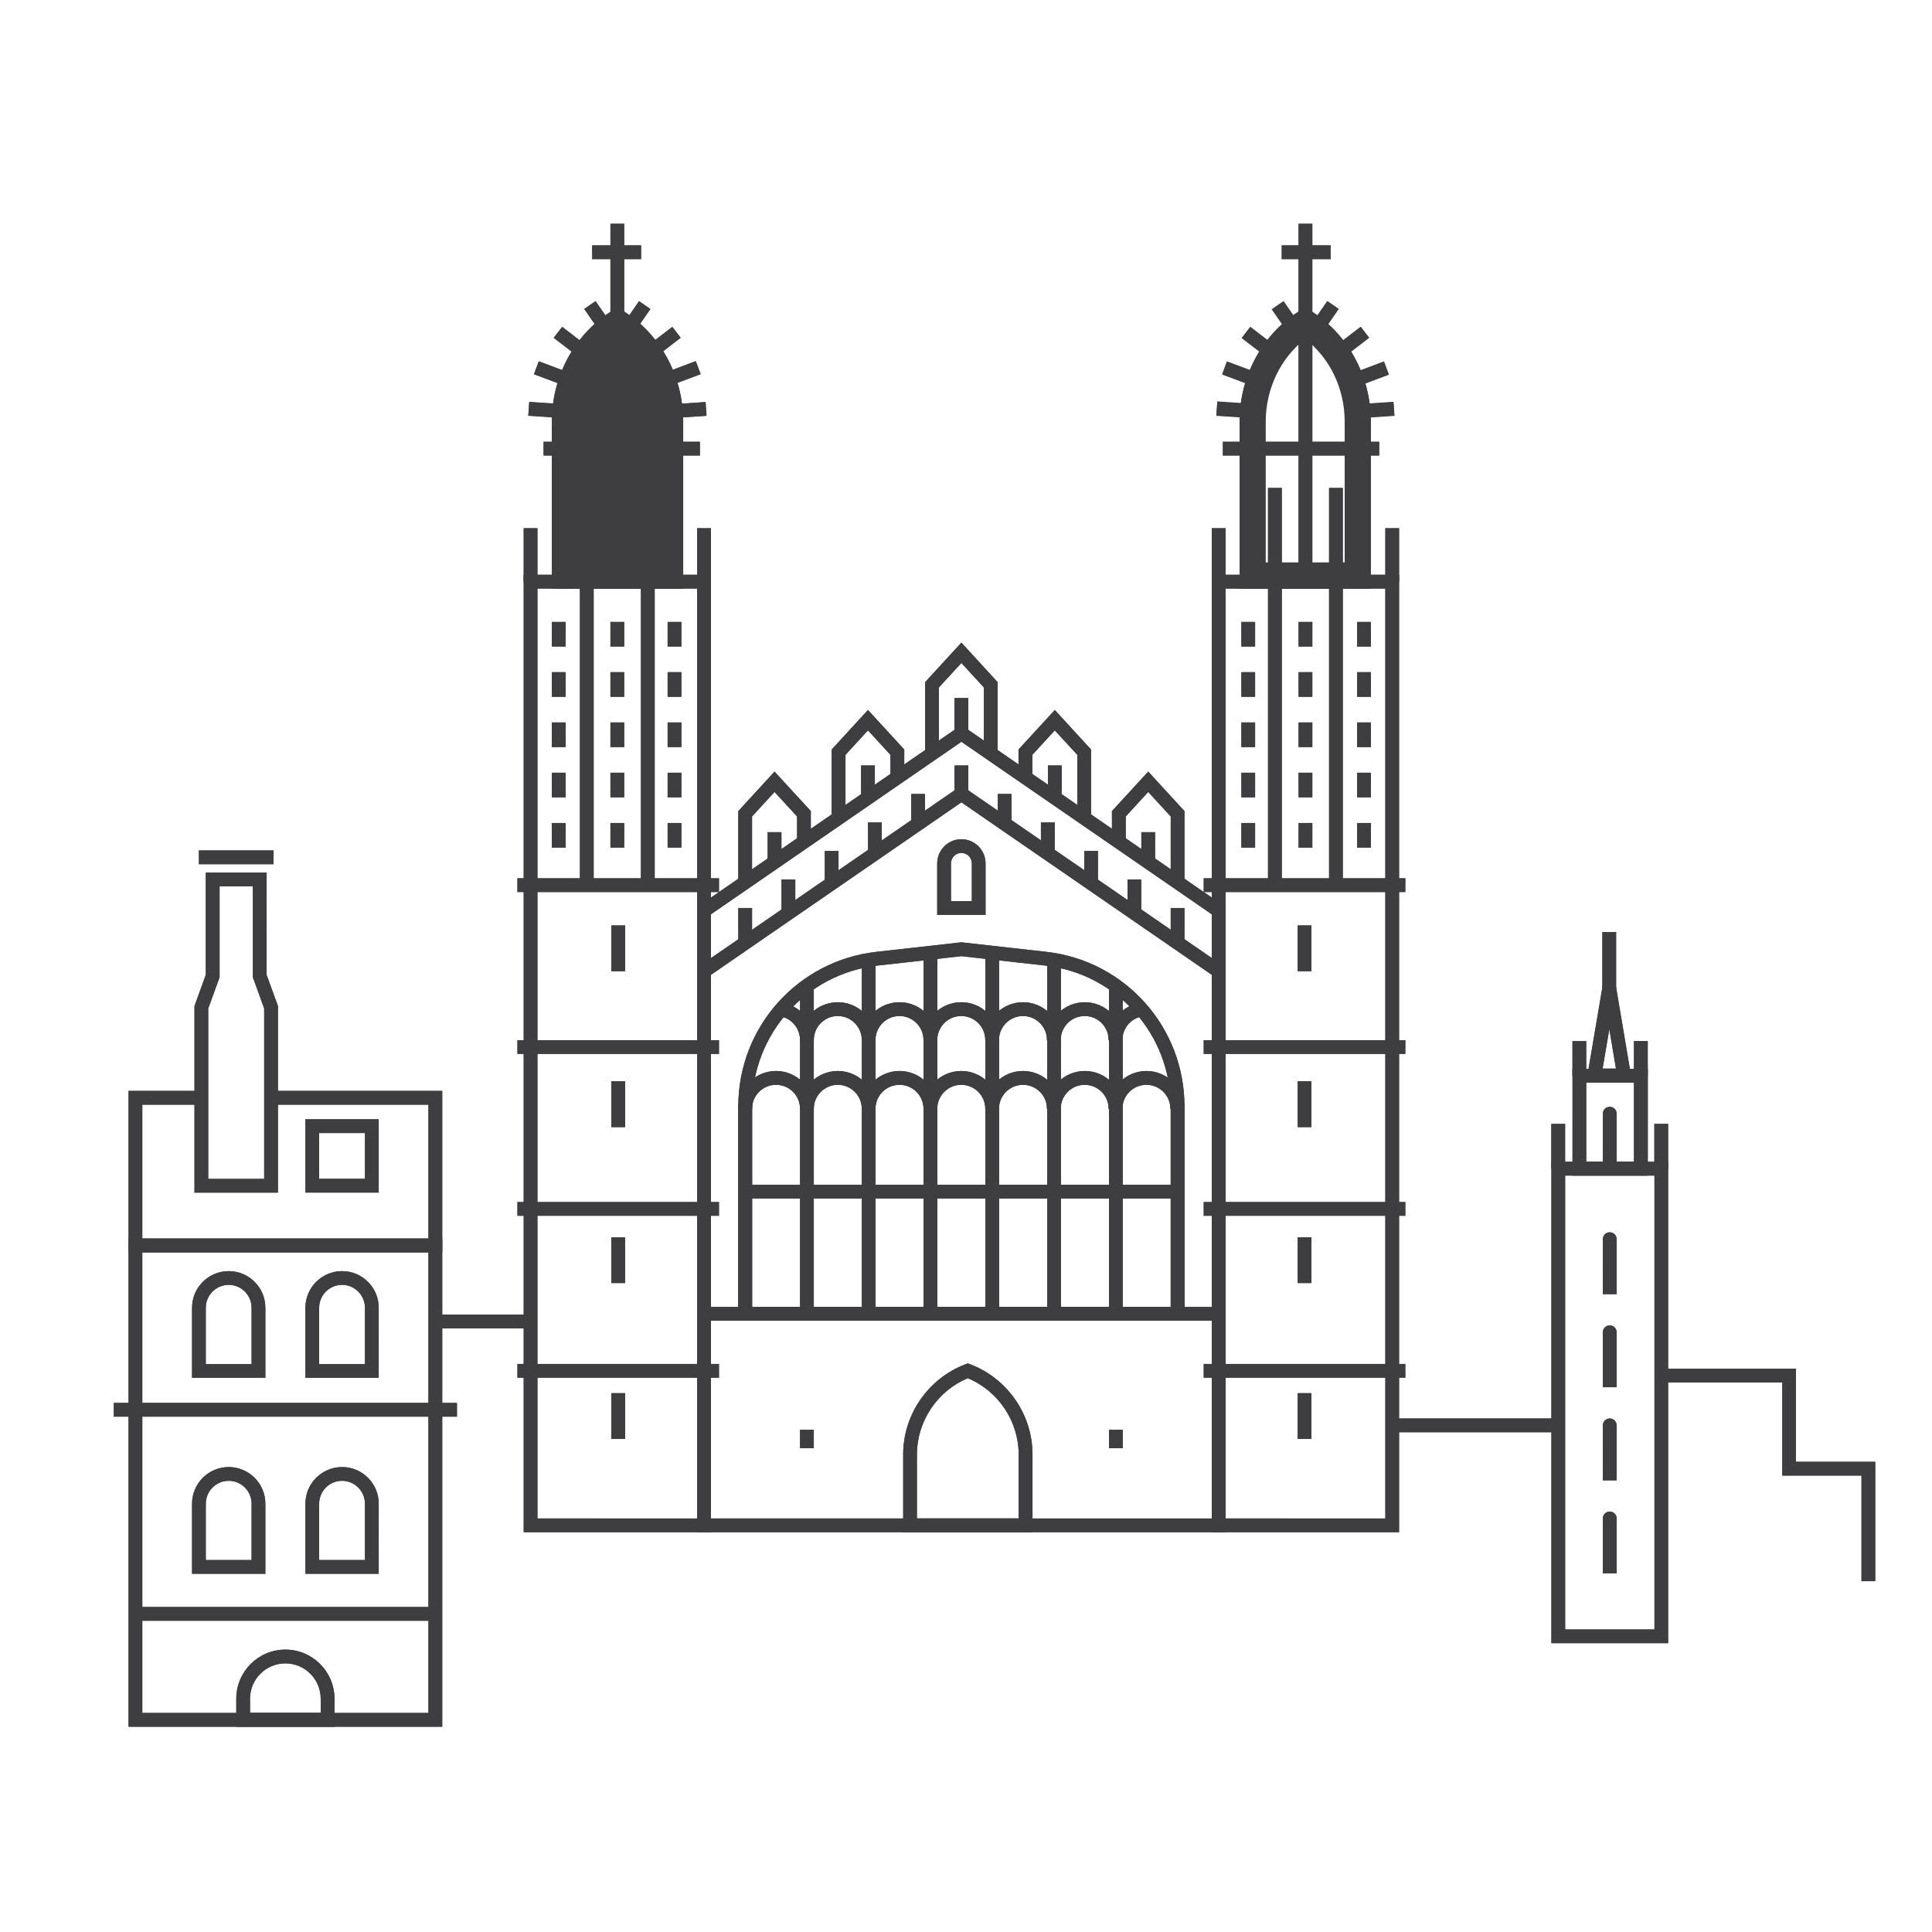 <?xml version="1.0" encoding="utf-8"?>
<!-- Generator: Adobe Illustrator 15.0.0, SVG Export Plug-In . SVG Version: 6.00 Build 0)  -->
<!DOCTYPE svg PUBLIC "-//W3C//DTD SVG 1.1//EN" "http://www.w3.org/Graphics/SVG/1.1/DTD/svg11.dtd">
<svg version="1.1" id="Layer_1" xmlns="http://www.w3.org/2000/svg" xmlns:xlink="http://www.w3.org/1999/xlink" x="0px" y="0px"
	 width="50px" height="50px" viewBox="0 0 50 50" enable-background="new 0 0 50 50" xml:space="preserve">
<g id="Layer_1_1_">
	<g>
		<g>
			<g>
				<g>
					<path fill="#3E3E41" d="M11.445,44.688H3.327V32.055h8.118V44.688z M3.683,44.331h7.405V32.409H3.683V44.331z"/>
					<path fill="#3E3E41" d="M11.445,32.055H3.327v12.633h8.118V32.055L11.445,32.055z M3.683,44.331V32.409h7.405v11.922H3.683
						L3.683,44.331z"/>
				</g>
				<g>
					<polygon fill="#3E3E41" points="11.445,32.409 3.327,32.409 3.327,28.232 5.211,28.232 5.211,28.589 3.683,28.589 
						3.683,32.055 11.088,32.055 11.088,28.589 7.015,28.589 7.015,28.232 11.445,28.232 					"/>
					<polygon fill="#3E3E41" points="11.445,28.232 7.015,28.232 7.015,28.589 11.088,28.589 11.088,32.055 3.683,32.055 
						3.683,28.589 5.211,28.589 5.211,28.232 3.327,28.232 3.327,32.409 11.445,32.409 					"/>
				</g>
				<g>
					<rect x="2.946" y="36.307" fill="#3E3E41" width="8.88" height="0.356"/>
					<polygon fill="#3E3E41" points="11.826,36.307 2.946,36.307 2.946,36.663 11.826,36.663 					"/>
				</g>
				<g>
					<g>
						<path fill="#3E3E41" d="M6.868,35.658H4.97v-1.813c0-0.522,0.425-0.948,0.949-0.948c0.523,0,0.949,0.426,0.949,0.948V35.658z
							 M5.326,35.302h1.185v-1.457c0-0.327-0.266-0.593-0.592-0.593s-0.593,0.266-0.593,0.593V35.302z"/>
						<path fill="#3E3E41" d="M5.919,32.896c-0.523,0-0.949,0.426-0.949,0.948v1.813h1.897v-1.813
							C6.868,33.32,6.442,32.896,5.919,32.896L5.919,32.896z M5.326,35.302v-1.457c0-0.327,0.266-0.593,0.593-0.593
							s0.592,0.266,0.592,0.593v1.457H5.326L5.326,35.302z"/>
					</g>
					<g>
						<path fill="#3E3E41" d="M9.801,35.658H7.904v-1.813c0-0.522,0.426-0.948,0.949-0.948s0.949,0.426,0.949,0.948L9.801,35.658
							L9.801,35.658z M8.26,35.302h1.185v-1.457c0-0.327-0.266-0.593-0.593-0.593S8.26,33.518,8.26,33.845V35.302z"/>
						<path fill="#3E3E41" d="M8.853,32.896c-0.523,0-0.949,0.426-0.949,0.948v1.813h1.897v-1.813
							C9.801,33.32,9.376,32.896,8.853,32.896L8.853,32.896z M8.26,35.302v-1.457c0-0.327,0.266-0.593,0.592-0.593
							s0.593,0.266,0.593,0.593v1.457H8.26L8.26,35.302z"/>
					</g>
				</g>
				<g>
					<g>
						<path fill="#3E3E41" d="M6.868,40.729H4.97v-1.813c0-0.523,0.425-0.949,0.949-0.949c0.523,0,0.949,0.426,0.949,0.949V40.729z
							 M5.326,40.373h1.185v-1.457c0-0.327-0.266-0.593-0.592-0.593s-0.593,0.266-0.593,0.593V40.373z"/>
						<path fill="#3E3E41" d="M5.919,37.967c-0.523,0-0.949,0.426-0.949,0.949v1.813h1.897v-1.813
							C6.868,38.393,6.442,37.967,5.919,37.967L5.919,37.967z M5.326,40.373v-1.457c0-0.327,0.266-0.593,0.593-0.593
							s0.592,0.266,0.592,0.593v1.457H5.326L5.326,40.373z"/>
					</g>
					<g>
						<path fill="#3E3E41" d="M9.801,40.729H7.904v-1.813c0-0.523,0.426-0.949,0.949-0.949s0.949,0.426,0.949,0.949L9.801,40.729
							L9.801,40.729z M8.26,40.373h1.185v-1.457c0-0.327-0.266-0.593-0.593-0.593S8.26,38.589,8.26,38.916V40.373z"/>
						<path fill="#3E3E41" d="M8.853,37.967c-0.523,0-0.949,0.426-0.949,0.949v1.813h1.897v-1.813
							C9.801,38.393,9.376,37.967,8.853,37.967L8.853,37.967z M8.26,40.373v-1.457c0-0.327,0.266-0.593,0.592-0.593
							s0.593,0.266,0.593,0.593v1.457H8.26L8.26,40.373z"/>
					</g>
				</g>
				<g>
					<rect x="3.505" y="41.589" fill="#3E3E41" width="7.762" height="0.356"/>
					<polygon fill="#3E3E41" points="11.267,41.589 3.505,41.589 3.505,41.945 11.267,41.945 					"/>
				</g>
				<g>
					<g>
						<g>
							<path fill="#3E3E41" d="M7.193,30.865h-2.16v-4.829l0.293-0.808V22.58h1.573v2.648l0.294,0.808V30.865z M5.389,30.509h1.448
								V26.1l-0.293-0.809v-2.354H5.683v2.354L5.389,26.1V30.509z"/>
							<path fill="#3E3E41" d="M6.899,22.581H5.326v2.648l-0.293,0.808v4.829h2.161v-4.829L6.9,25.229L6.899,22.581L6.899,22.581z
								 M5.389,30.509V26.1l0.294-0.809v-2.354h0.861v2.354L6.837,26.1v4.409H5.389L5.389,30.509z"/>
						</g>
						<g>
							<rect x="5.148" y="22.009" fill="#3E3E41" width="1.93" height="0.356"/>
							<polygon fill="#3E3E41" points="7.078,22.009 5.148,22.009 5.148,22.366 7.078,22.366 							"/>
						</g>
					</g>
					<g>
						<path fill="#3E3E41" d="M9.801,30.864H7.904v-1.897h1.897V30.864z M8.26,30.508h1.185v-1.185H8.26V30.508z"/>
						<path fill="#3E3E41" d="M9.801,28.967H7.904v1.897h1.897V28.967L9.801,28.967z M8.26,30.508v-1.185h1.185v1.185H8.26
							L8.26,30.508z"/>
					</g>
				</g>
				<g>
					<path fill="#3E3E41" d="M8.656,44.688H6.115v-0.725c0-0.701,0.57-1.271,1.271-1.271c0.701,0,1.271,0.57,1.271,1.271
						L8.656,44.688L8.656,44.688z M6.471,44.331H8.3v-0.368c0-0.505-0.41-0.915-0.915-0.915c-0.505,0-0.915,0.41-0.915,0.915
						L6.471,44.331L6.471,44.331z"/>
					<path fill="#3E3E41" d="M7.386,42.691c-0.701,0-1.271,0.569-1.271,1.271v0.724h2.541v-0.724
						C8.656,43.262,8.086,42.691,7.386,42.691L7.386,42.691z M6.471,44.331v-0.368c0-0.505,0.41-0.915,0.915-0.915
						c0.505,0,0.914,0.41,0.914,0.915v0.368H6.471L6.471,44.331z"/>
				</g>
			</g>
		</g>
		<g>
			<g>
				<path fill="#3E3E41" d="M26.721,39.654h-3.347v-2.014c0-1.029,0.647-1.967,1.61-2.332l0.063-0.022l0.063,0.022
					c0.963,0.365,1.611,1.303,1.611,2.332V39.654L26.721,39.654z M23.73,39.298h2.633v-1.655c0-0.859-0.525-1.646-1.316-1.975
					c-0.791,0.329-1.317,1.114-1.317,1.975V39.298z"/>
				<path fill="#3E3E41" d="M25.047,35.286l-0.063,0.022c-0.963,0.365-1.61,1.303-1.61,2.332v2.014h3.347v-2.014
					c0-1.029-0.646-1.967-1.61-2.332L25.047,35.286L25.047,35.286z M23.73,39.298v-1.655c0-0.859,0.527-1.646,1.317-1.975
					c0.791,0.329,1.316,1.114,1.316,1.975v1.655H23.73L23.73,39.298z"/>
			</g>
			<g>
				<rect x="18.221" y="33.823" fill="#3E3E41" width="13.261" height="0.356"/>
				<polygon fill="#3E3E41" points="31.48,33.823 18.221,33.823 18.221,34.18 31.48,34.18 				"/>
			</g>
			<g>
				<rect x="19.286" y="30.661" fill="#3E3E41" width="11.192" height="0.356"/>
				<polygon fill="#3E3E41" points="30.479,30.661 19.286,30.661 19.286,31.018 30.479,31.018 				"/>
			</g>
			<g>
				<g>
					<path fill="#3E3E41" d="M21.061,28.693h-0.356c0-0.342-0.278-0.619-0.621-0.619s-0.621,0.277-0.621,0.619h-0.356
						c0-0.537,0.438-0.977,0.977-0.977C20.623,27.718,21.061,28.156,21.061,28.693z"/>
					<path fill="#3E3E41" d="M20.084,27.718c-0.539,0-0.977,0.438-0.977,0.978h0.356c0-0.342,0.278-0.62,0.621-0.62
						s0.621,0.278,0.621,0.62h0.356C21.061,28.156,20.623,27.718,20.084,27.718L20.084,27.718z"/>
				</g>
				<g>
					<path fill="#3E3E41" d="M22.659,28.693h-0.356c0-0.342-0.279-0.619-0.621-0.619c-0.342,0-0.621,0.277-0.621,0.619h-0.356
						c0-0.537,0.438-0.977,0.977-0.977C22.221,27.718,22.659,28.156,22.659,28.693z"/>
					<path fill="#3E3E41" d="M21.682,27.718c-0.539,0-0.977,0.438-0.977,0.978h0.356c0-0.342,0.279-0.62,0.621-0.62
						c0.342,0,0.621,0.278,0.621,0.62h0.356C22.659,28.156,22.221,27.718,21.682,27.718L21.682,27.718z"/>
				</g>
				<g>
					<path fill="#3E3E41" d="M24.256,28.693H23.9c0-0.342-0.278-0.619-0.621-0.619c-0.343,0-0.621,0.277-0.621,0.619h-0.356
						c0-0.537,0.438-0.977,0.977-0.977C23.818,27.717,24.256,28.156,24.256,28.693z"/>
					<path fill="#3E3E41" d="M23.279,27.718c-0.539,0-0.977,0.438-0.977,0.978h0.356c0-0.342,0.278-0.62,0.621-0.62
						c0.343,0,0.621,0.278,0.621,0.62h0.356C24.256,28.156,23.818,27.718,23.279,27.718L23.279,27.718z"/>
				</g>
				<g>
					<path fill="#3E3E41" d="M25.854,28.693h-0.355c0-0.342-0.278-0.619-0.621-0.619c-0.343,0-0.621,0.277-0.621,0.619H23.9
						c0-0.537,0.438-0.977,0.977-0.977S25.854,28.156,25.854,28.693z"/>
					<path fill="#3E3E41" d="M24.877,27.718c-0.539,0-0.977,0.438-0.977,0.978h0.356c0-0.342,0.278-0.62,0.621-0.62
						c0.343,0,0.621,0.278,0.621,0.62h0.355C25.854,28.156,25.416,27.718,24.877,27.718L24.877,27.718z"/>
				</g>
				<g>
					<path fill="#3E3E41" d="M27.451,28.693h-0.355c0-0.342-0.279-0.619-0.621-0.619s-0.621,0.277-0.621,0.619h-0.355
						c0-0.537,0.438-0.977,0.977-0.977C27.014,27.718,27.451,28.156,27.451,28.693z"/>
					<path fill="#3E3E41" d="M26.475,27.718c-0.539,0-0.977,0.438-0.977,0.978h0.355c0-0.342,0.279-0.62,0.621-0.62
						s0.621,0.278,0.621,0.62h0.355C27.451,28.156,27.014,27.718,26.475,27.718L26.475,27.718z"/>
				</g>
				<g>
					<path fill="#3E3E41" d="M29.049,28.693h-0.355c0-0.342-0.278-0.619-0.62-0.619c-0.343,0-0.621,0.277-0.621,0.619h-0.354
						c0-0.537,0.438-0.977,0.977-0.977S29.049,28.156,29.049,28.693z"/>
					<path fill="#3E3E41" d="M28.072,27.718c-0.539,0-0.977,0.438-0.977,0.978h0.354c0-0.342,0.278-0.62,0.62-0.62
						c0.343,0,0.621,0.278,0.621,0.62h0.355C29.049,28.156,28.611,27.718,28.072,27.718L28.072,27.718z"/>
				</g>
				<g>
					<path fill="#3E3E41" d="M30.646,28.693H30.29c0-0.342-0.278-0.619-0.62-0.619c-0.343,0-0.621,0.277-0.621,0.619h-0.355
						c0-0.537,0.438-0.977,0.978-0.977C30.208,27.718,30.646,28.156,30.646,28.693z"/>
					<path fill="#3E3E41" d="M29.67,27.718c-0.539,0-0.979,0.438-0.979,0.978h0.356c0-0.342,0.278-0.62,0.621-0.62
						s0.62,0.278,0.62,0.62h0.355C30.646,28.156,30.208,27.718,29.67,27.718L29.67,27.718z"/>
				</g>
			</g>
			<g>
				<g>
					<path fill="#3E3E41" d="M21.061,26.915h-0.356c0-0.308-0.229-0.572-0.533-0.615l0.05-0.352
						C20.701,26.016,21.061,26.432,21.061,26.915z"/>
					<path fill="#3E3E41" d="M20.222,25.948l-0.05,0.352c0.304,0.043,0.533,0.308,0.533,0.615h0.356
						C21.061,26.432,20.701,26.016,20.222,25.948L20.222,25.948z"/>
				</g>
				<g>
					<path fill="#3E3E41" d="M22.659,26.915h-0.356c0-0.343-0.279-0.621-0.621-0.621c-0.342,0-0.621,0.278-0.621,0.621h-0.356
						c0-0.539,0.438-0.978,0.977-0.978S22.659,26.376,22.659,26.915z"/>
					<path fill="#3E3E41" d="M21.682,25.938c-0.539,0-0.977,0.438-0.977,0.978h0.356c0-0.343,0.279-0.621,0.621-0.621
						c0.342,0,0.621,0.278,0.621,0.621h0.356C22.659,26.376,22.221,25.938,21.682,25.938L21.682,25.938z"/>
				</g>
				<g>
					<path fill="#3E3E41" d="M24.256,26.915H23.9c0-0.343-0.278-0.621-0.621-0.621c-0.343,0-0.621,0.278-0.621,0.621h-0.356
						c0-0.539,0.438-0.978,0.977-0.978C23.818,25.938,24.256,26.376,24.256,26.915z"/>
					<path fill="#3E3E41" d="M23.279,25.938c-0.539,0-0.977,0.438-0.977,0.978h0.356c0-0.343,0.278-0.621,0.621-0.621
						c0.343,0,0.621,0.278,0.621,0.621h0.356C24.256,26.376,23.818,25.938,23.279,25.938L23.279,25.938z"/>
				</g>
				<g>
					<path fill="#3E3E41" d="M25.854,26.915h-0.355c0-0.343-0.278-0.621-0.621-0.621c-0.343,0-0.621,0.278-0.621,0.621H23.9
						c0-0.539,0.438-0.978,0.977-0.978S25.854,26.376,25.854,26.915z"/>
					<path fill="#3E3E41" d="M24.877,25.938c-0.539,0-0.977,0.438-0.977,0.978h0.356c0-0.343,0.278-0.621,0.621-0.621
						c0.343,0,0.621,0.278,0.621,0.621h0.355C25.854,26.376,25.416,25.938,24.877,25.938L24.877,25.938z"/>
				</g>
				<g>
					<path fill="#3E3E41" d="M27.451,26.915h-0.355c0-0.343-0.279-0.621-0.621-0.621s-0.621,0.278-0.621,0.621h-0.355
						c0-0.539,0.438-0.978,0.977-0.978S27.451,26.376,27.451,26.915z"/>
					<path fill="#3E3E41" d="M26.475,25.938c-0.539,0-0.977,0.438-0.977,0.978h0.355c0-0.343,0.279-0.621,0.621-0.621
						s0.621,0.278,0.621,0.621h0.355C27.451,26.376,27.014,25.938,26.475,25.938L26.475,25.938z"/>
				</g>
				<g>
					<path fill="#3E3E41" d="M29.049,26.915h-0.355c0-0.343-0.278-0.621-0.62-0.621c-0.343,0-0.621,0.278-0.621,0.621h-0.354
						c0-0.539,0.438-0.978,0.977-0.978S29.049,26.376,29.049,26.915z"/>
					<path fill="#3E3E41" d="M28.072,25.938c-0.539,0-0.977,0.438-0.977,0.978h0.354c0-0.343,0.278-0.621,0.62-0.621
						c0.343,0,0.621,0.278,0.621,0.621h0.355C29.049,26.376,28.611,25.938,28.072,25.938L28.072,25.938z"/>
				</g>
				<g>
					<path fill="#3E3E41" d="M29.049,26.915h-0.355c0-0.501,0.375-0.919,0.873-0.972l0.037,0.354
						C29.287,26.331,29.049,26.598,29.049,26.915z"/>
					<path fill="#3E3E41" d="M29.564,25.943c-0.496,0.053-0.873,0.471-0.873,0.972h0.356c0-0.317,0.238-0.584,0.556-0.617
						L29.564,25.943L29.564,25.943z"/>
				</g>
			</g>
			<g>
				<rect x="20.705" y="37.002" fill="#3E3E41" width="0.356" height="0.475"/>
				<polygon fill="#3E3E41" points="21.061,37.002 20.705,37.002 20.705,37.477 21.061,37.477 				"/>
			</g>
			<g>
				<rect x="28.7" y="37.002" fill="#3E3E41" width="0.356" height="0.475"/>
				<polygon fill="#3E3E41" points="29.057,37.002 28.7,37.002 28.7,37.477 29.057,37.477 				"/>
			</g>
			<g>
				<path fill="#3E3E41" d="M31.719,39.654H18.042V23.475l6.838-4.71l6.838,4.71L31.719,39.654L31.719,39.654z M18.399,39.298
					h12.962V23.662l-6.48-4.465l-6.482,4.465V39.298z"/>
				<path fill="#3E3E41" d="M24.881,18.765l-6.838,4.71v16.179h13.676V23.475L24.881,18.765L24.881,18.765z M18.399,39.298V23.662
					l6.482-4.465l6.48,4.465v15.636H18.399L18.399,39.298z"/>
			</g>
			<g>
				<polygon fill="#3E3E41" points="31.439,25.282 24.881,20.764 18.322,25.282 18.12,24.988 24.881,20.331 31.643,24.988 				"/>
				<polygon fill="#3E3E41" points="24.881,20.331 18.12,24.988 18.322,25.282 24.881,20.764 31.439,25.282 31.643,24.988 				"/>
			</g>
			<g>
				<g>
					<polygon fill="#3E3E41" points="25.818,19.505 25.463,19.505 25.463,17.792 24.881,17.158 24.298,17.792 24.298,19.505 
						23.942,19.505 23.942,17.654 24.881,16.631 25.818,17.654 					"/>
					<polygon fill="#3E3E41" points="24.881,16.631 23.942,17.654 23.942,19.505 24.298,19.505 24.298,17.792 24.881,17.158 
						25.463,17.792 25.463,19.505 25.818,19.505 25.818,17.654 					"/>
				</g>
				<g>
					<polygon fill="#3E3E41" points="21.881,21.248 21.524,21.248 21.524,19.397 22.463,18.375 23.402,19.397 23.402,20.14 
						23.045,20.14 23.045,19.536 22.463,18.902 21.881,19.536 					"/>
					<polygon fill="#3E3E41" points="22.463,18.375 21.524,19.397 21.524,21.248 21.881,21.248 21.881,19.536 22.463,18.902 
						23.045,19.536 23.045,20.14 23.402,20.14 23.402,19.397 					"/>
				</g>
				<g>
					<polygon fill="#3E3E41" points="19.463,22.842 19.107,22.842 19.107,20.991 20.045,19.969 20.984,20.991 20.984,21.809 
						20.628,21.809 20.628,21.13 20.045,20.496 19.463,21.13 					"/>
					<polygon fill="#3E3E41" points="20.045,19.969 19.107,20.991 19.107,22.842 19.463,22.842 19.463,21.13 20.045,20.496 
						20.628,21.13 20.628,21.809 20.984,21.809 20.984,20.991 					"/>
				</g>
				<g>
					<rect x="24.703" y="18.065" fill="#3E3E41" width="0.356" height="0.916"/>
					<polygon fill="#3E3E41" points="25.059,18.065 24.703,18.065 24.703,18.981 25.059,18.981 					"/>
				</g>
				<g>
					<rect x="22.285" y="19.81" fill="#3E3E41" width="0.356" height="0.737"/>
					<polygon fill="#3E3E41" points="22.641,19.81 22.285,19.81 22.285,20.547 22.641,20.547 					"/>
				</g>
				<g>
					<rect x="19.867" y="21.537" fill="#3E3E41" width="0.356" height="0.774"/>
					<polygon fill="#3E3E41" points="20.224,21.537 19.867,21.537 19.867,22.312 20.224,22.312 					"/>
				</g>
				<g>
					<polygon fill="#3E3E41" points="28.236,21.248 27.881,21.248 27.881,19.536 27.298,18.902 26.716,19.536 26.716,20.14 
						26.359,20.14 26.359,19.397 27.298,18.375 28.236,19.397 					"/>
					<polygon fill="#3E3E41" points="27.298,18.375 26.359,19.397 26.359,20.14 26.716,20.14 26.716,19.536 27.298,18.902 
						27.881,19.536 27.881,21.248 28.236,21.248 28.236,19.397 					"/>
				</g>
				<g>
					<polygon fill="#3E3E41" points="30.654,22.842 30.298,22.842 30.298,21.13 29.716,20.496 29.134,21.13 29.134,21.809 
						28.777,21.809 28.777,20.991 29.716,19.969 30.654,20.991 					"/>
					<polygon fill="#3E3E41" points="29.716,19.969 28.777,20.991 28.777,21.809 29.134,21.809 29.134,21.13 29.716,20.496 
						30.298,21.13 30.298,22.842 30.654,22.842 30.654,20.991 					"/>
				</g>
				<g>
					<rect x="27.12" y="19.81" fill="#3E3E41" width="0.356" height="0.737"/>
					<polygon fill="#3E3E41" points="27.477,19.81 27.12,19.81 27.12,20.547 27.477,20.547 					"/>
				</g>
				<g>
					<rect x="29.538" y="21.537" fill="#3E3E41" width="0.354" height="0.774"/>
					<polygon fill="#3E3E41" points="29.895,21.537 29.538,21.537 29.538,22.312 29.895,22.312 					"/>
				</g>
			</g>
			<g>
				<g>
					<rect x="19.107" y="23.499" fill="#3E3E41" width="0.356" height="0.903"/>
					<polygon fill="#3E3E41" points="19.463,23.499 19.107,23.499 19.107,24.402 19.463,24.402 					"/>
				</g>
				<g>
					<rect x="20.226" y="22.761" fill="#3E3E41" width="0.356" height="0.87"/>
					<polygon fill="#3E3E41" points="20.582,22.761 20.226,22.761 20.226,23.631 20.582,23.631 					"/>
				</g>
				<g>
					<rect x="21.345" y="22.023" fill="#3E3E41" width="0.356" height="0.837"/>
					<polygon fill="#3E3E41" points="21.701,22.023 21.345,22.023 21.345,22.86 21.701,22.86 					"/>
				</g>
				<g>
					<rect x="22.464" y="21.285" fill="#3E3E41" width="0.356" height="0.804"/>
					<polygon fill="#3E3E41" points="22.82,21.285 22.464,21.285 22.464,22.089 22.82,22.089 					"/>
				</g>
				<g>
					<rect x="23.583" y="20.548" fill="#3E3E41" width="0.356" height="0.771"/>
					<polygon fill="#3E3E41" points="23.939,20.548 23.583,20.548 23.583,21.318 23.939,21.318 					"/>
				</g>
				<g>
					<rect x="24.703" y="19.81" fill="#3E3E41" width="0.356" height="0.737"/>
					<polygon fill="#3E3E41" points="25.059,19.81 24.703,19.81 24.703,20.547 25.059,20.547 					"/>
				</g>
				<g>
					<rect x="25.822" y="20.548" fill="#3E3E41" width="0.355" height="0.771"/>
					<polygon fill="#3E3E41" points="26.178,20.548 25.822,20.548 25.822,21.318 26.178,21.318 					"/>
				</g>
				<g>
					<rect x="26.939" y="21.285" fill="#3E3E41" width="0.356" height="0.804"/>
					<polygon fill="#3E3E41" points="27.297,21.285 26.939,21.285 26.939,22.089 27.297,22.089 					"/>
				</g>
				<g>
					<rect x="28.061" y="22.023" fill="#3E3E41" width="0.355" height="0.837"/>
					<polygon fill="#3E3E41" points="28.416,22.023 28.061,22.023 28.061,22.86 28.416,22.86 					"/>
				</g>
				<g>
					<rect x="29.18" y="22.761" fill="#3E3E41" width="0.355" height="0.87"/>
					<polygon fill="#3E3E41" points="29.535,22.761 29.18,22.761 29.18,23.631 29.535,23.631 					"/>
				</g>
				<g>
					<rect x="30.298" y="23.499" fill="#3E3E41" width="0.356" height="0.903"/>
					<polygon fill="#3E3E41" points="30.654,23.499 30.298,23.499 30.298,24.402 30.654,24.402 					"/>
				</g>
			</g>
			<g>
				<path fill="#3E3E41" d="M25.506,23.677h-1.252v-1.332c0-0.345,0.281-0.626,0.626-0.626c0.345,0,0.625,0.281,0.625,0.626
					L25.506,23.677L25.506,23.677z M24.611,23.32h0.54v-0.976c0-0.149-0.121-0.27-0.27-0.27s-0.27,0.121-0.27,0.27V23.32z"/>
				<path fill="#3E3E41" d="M24.881,21.719c-0.345,0-0.626,0.281-0.626,0.626v1.332h1.252v-1.332
					C25.506,22,25.226,21.719,24.881,21.719L24.881,21.719z M24.611,23.32v-0.976c0-0.149,0.121-0.27,0.27-0.27
					c0.148,0,0.27,0.121,0.27,0.27v0.976H24.611L24.611,23.32z"/>
			</g>
			<g>
				<path fill="#3E3E41" d="M30.654,34.18H19.107v-5.547c0-2.053,1.538-3.772,3.578-4l2.196-0.246l2.195,0.246
					c2.04,0.228,3.578,1.948,3.578,4V34.18z M19.463,33.823h10.835v-5.19c0-1.871-1.401-3.438-3.262-3.646l-2.155-0.241
					l-2.156,0.241c-1.859,0.208-3.262,1.775-3.262,3.646V33.823z"/>
				<path fill="#3E3E41" d="M24.881,24.387l-2.196,0.246c-2.04,0.228-3.578,1.948-3.578,4v5.547h11.547v-5.547
					c0-2.053-1.538-3.772-3.578-4L24.881,24.387L24.881,24.387z M19.463,33.823v-5.19c0-1.871,1.402-3.438,3.262-3.646l2.156-0.241
					l2.155,0.241c1.858,0.208,3.262,1.775,3.262,3.646v5.19H19.463L19.463,33.823z"/>
			</g>
			<g>
				<g>
					<rect x="19.107" y="28.576" fill="#3E3E41" width="0.356" height="5.426"/>
					<polygon fill="#3E3E41" points="19.464,28.576 19.107,28.576 19.107,34.002 19.464,34.002 					"/>
				</g>
				<g>
					<rect x="20.705" y="25.495" fill="#3E3E41" width="0.356" height="8.507"/>
					<polygon fill="#3E3E41" points="21.061,25.495 20.705,25.495 20.705,34.002 21.061,34.002 					"/>
				</g>
				<g>
					<rect x="22.304" y="24.85" fill="#3E3E41" width="0.356" height="9.152"/>
					<polygon fill="#3E3E41" points="22.66,24.85 22.304,24.85 22.304,34.002 22.66,34.002 					"/>
				</g>
				<g>
					<rect x="23.903" y="24.673" fill="#3E3E41" width="0.356" height="9.329"/>
					<polygon fill="#3E3E41" points="24.259,24.673 23.903,24.673 23.903,34.002 24.259,34.002 					"/>
				</g>
				<g>
					<rect x="25.502" y="24.637" fill="#3E3E41" width="0.355" height="9.365"/>
					<polygon fill="#3E3E41" points="25.857,24.637 25.502,24.637 25.502,34.002 25.857,34.002 					"/>
				</g>
				<g>
					<rect x="27.102" y="24.826" fill="#3E3E41" width="0.355" height="9.176"/>
					<polygon fill="#3E3E41" points="27.457,24.826 27.102,24.826 27.102,34.002 27.457,34.002 					"/>
				</g>
				<g>
					<rect x="28.7" y="25.47" fill="#3E3E41" width="0.356" height="8.532"/>
					<polygon fill="#3E3E41" points="29.057,25.47 28.7,25.47 28.7,34.002 29.057,34.002 					"/>
				</g>
				<g>
					<rect x="30.299" y="28.552" fill="#3E3E41" width="0.355" height="5.45"/>
					<polygon fill="#3E3E41" points="30.654,28.552 30.299,28.552 30.299,34.002 30.654,34.002 					"/>
				</g>
			</g>
			<g>
				<g>
					<g>
						<path fill="#3E3E41" d="M14.71,14.804v-3.896c0-0.994,0.483-1.917,1.271-2.445c0.788,0.529,1.271,1.451,1.271,2.445v3.896
							H14.71z"/>
						<path fill="#3E3E41" d="M15.982,8.771c0.636,0.494,1.021,1.287,1.021,2.137v3.646H14.96v-3.646
							C14.96,10.058,15.345,9.265,15.982,8.771 M15.982,8.167c-0.94,0.557-1.521,1.604-1.521,2.74v4.146h3.042v-4.146
							C17.503,9.772,16.921,8.725,15.982,8.167L15.982,8.167z"/>
					</g>
					<g>
						<path fill="#3E3E41" d="M17.681,15.232h-3.399v-4.324c0-1.197,0.616-2.305,1.609-2.894l0.091-0.054l0.091,0.054
							c0.992,0.588,1.608,1.697,1.608,2.894V15.232z M14.639,14.875h2.686v-3.968c0-1.034-0.512-1.994-1.343-2.531
							c-0.832,0.537-1.343,1.497-1.343,2.531V14.875z"/>
						<path fill="#3E3E41" d="M15.982,7.96l-0.091,0.054c-0.993,0.588-1.609,1.697-1.609,2.894v4.324h3.399v-4.324
							c0-1.197-0.616-2.305-1.608-2.894L15.982,7.96L15.982,7.96z M14.639,14.875v-3.968c0-1.034,0.512-1.994,1.343-2.531
							c0.831,0.537,1.343,1.497,1.343,2.531v3.968H14.639L14.639,14.875z"/>
					</g>
				</g>
				<g>
					<path fill="#3E3E41" d="M18.399,39.654h-4.846V14.875h4.846V39.654z M13.909,39.298h4.133V15.232h-4.133V39.298z"/>
					<path fill="#3E3E41" d="M18.399,14.875h-4.846v24.779h4.846V14.875L18.399,14.875z M13.909,39.298V15.232h4.133v24.066H13.909
						L13.909,39.298z"/>
				</g>
				<g>
					<rect x="15.798" y="5.791" fill="#3E3E41" width="0.356" height="2.376"/>
					<polygon fill="#3E3E41" points="16.154,5.791 15.798,5.791 15.798,8.167 16.154,8.167 					"/>
				</g>
				<g>
					<rect x="15.326" y="6.35" fill="#3E3E41" width="1.265" height="0.356"/>
					<polygon fill="#3E3E41" points="16.591,6.35 15.326,6.35 15.326,6.706 16.591,6.706 					"/>
				</g>
				<g>
					<rect x="15.798" y="8.167" fill="#3E3E41" width="0.356" height="6.886"/>
					<polygon fill="#3E3E41" points="16.154,8.167 15.798,8.167 15.798,15.054 16.154,15.054 					"/>
				</g>
				<g>
					<rect x="14.068" y="11.433" fill="#3E3E41" width="4.045" height="0.356"/>
					<polygon fill="#3E3E41" points="18.113,11.433 14.068,11.433 14.068,11.789 18.113,11.789 					"/>
				</g>
				<g>
					<rect x="15.008" y="12.628" fill="#3E3E41" width="0.356" height="2.425"/>
					<polygon fill="#3E3E41" points="15.364,12.628 15.008,12.628 15.008,15.054 15.364,15.054 					"/>
				</g>
				<g>
					<rect x="16.587" y="12.628" fill="#3E3E41" width="0.356" height="2.425"/>
					<polygon fill="#3E3E41" points="16.944,12.628 16.587,12.628 16.587,15.054 16.944,15.054 					"/>
				</g>
				<g>
					<g>
						<rect x="13.391" y="22.73" fill="#3E3E41" width="5.216" height="0.356"/>
						<polygon fill="#3E3E41" points="18.607,22.73 13.391,22.73 13.391,23.086 18.607,23.086 						"/>
					</g>
					<g>
						<rect x="13.391" y="26.92" fill="#3E3E41" width="5.216" height="0.355"/>
						<polygon fill="#3E3E41" points="18.607,26.92 13.391,26.92 13.391,27.275 18.607,27.275 						"/>
					</g>
					<g>
						<rect x="13.391" y="31.109" fill="#3E3E41" width="5.216" height="0.354"/>
						<polygon fill="#3E3E41" points="18.607,31.109 13.391,31.109 13.391,31.465 18.607,31.465 						"/>
					</g>
					<g>
						<rect x="13.391" y="35.299" fill="#3E3E41" width="5.216" height="0.356"/>
						<polygon fill="#3E3E41" points="18.607,35.299 13.391,35.299 13.391,35.655 18.607,35.655 						"/>
					</g>
				</g>
				<g>
					<rect x="15.008" y="15.054" fill="#3E3E41" width="0.356" height="7.854"/>
					<polygon fill="#3E3E41" points="15.364,15.054 15.008,15.054 15.008,22.908 15.364,22.908 					"/>
				</g>
				<g>
					<rect x="16.587" y="15.054" fill="#3E3E41" width="0.356" height="7.854"/>
					<polygon fill="#3E3E41" points="16.944,15.054 16.587,15.054 16.587,22.908 16.944,22.908 					"/>
				</g>
				<g>
					<rect x="13.553" y="13.67" fill="#3E3E41" width="0.356" height="1.383"/>
					<polygon fill="#3E3E41" points="13.909,13.67 13.553,13.67 13.553,15.054 13.909,15.054 					"/>
				</g>
				<g>
					<g>
						<rect x="15.821" y="23.95" fill="#3E3E41" width="0.356" height="1.185"/>
						<polygon fill="#3E3E41" points="16.177,23.95 15.821,23.95 15.821,25.135 16.177,25.135 						"/>
					</g>
					<g>
						<rect x="15.821" y="27.984" fill="#3E3E41" width="0.356" height="1.186"/>
						<polygon fill="#3E3E41" points="16.177,27.984 15.821,27.984 15.821,29.17 16.177,29.17 						"/>
					</g>
					<g>
						<rect x="15.821" y="32.02" fill="#3E3E41" width="0.356" height="1.186"/>
						<polygon fill="#3E3E41" points="16.177,32.02 15.821,32.02 15.821,33.204 16.177,33.204 						"/>
					</g>
					<g>
						<rect x="15.821" y="36.055" fill="#3E3E41" width="0.356" height="1.186"/>
						<polygon fill="#3E3E41" points="16.177,36.055 15.821,36.055 15.821,37.239 16.177,37.239 						"/>
					</g>
				</g>
				<g>
					<g>
						<rect x="14.282" y="16.096" fill="#3E3E41" width="0.356" height="0.636"/>
						<polygon fill="#3E3E41" points="14.639,16.096 14.282,16.096 14.282,16.732 14.639,16.732 						"/>
					</g>
					<g>
						<rect x="14.282" y="17.396" fill="#3E3E41" width="0.356" height="0.636"/>
						<polygon fill="#3E3E41" points="14.639,17.396 14.282,17.396 14.282,18.033 14.639,18.033 						"/>
					</g>
					<g>
						<rect x="14.282" y="18.697" fill="#3E3E41" width="0.356" height="0.637"/>
						<polygon fill="#3E3E41" points="14.639,18.697 14.282,18.697 14.282,19.334 14.639,19.334 						"/>
					</g>
					<g>
						<rect x="14.282" y="19.998" fill="#3E3E41" width="0.356" height="0.637"/>
						<polygon fill="#3E3E41" points="14.639,19.998 14.282,19.998 14.282,20.635 14.639,20.635 						"/>
					</g>
					<g>
						<rect x="14.282" y="21.299" fill="#3E3E41" width="0.356" height="0.637"/>
						<polygon fill="#3E3E41" points="14.639,21.299 14.282,21.299 14.282,21.936 14.639,21.936 						"/>
					</g>
				</g>
				<g>
					<g>
						<rect x="15.798" y="16.096" fill="#3E3E41" width="0.356" height="0.636"/>
						<polygon fill="#3E3E41" points="16.154,16.096 15.798,16.096 15.798,16.732 16.154,16.732 						"/>
					</g>
					<g>
						<rect x="15.798" y="17.396" fill="#3E3E41" width="0.356" height="0.636"/>
						<polygon fill="#3E3E41" points="16.154,17.396 15.798,17.396 15.798,18.033 16.154,18.033 						"/>
					</g>
					<g>
						<rect x="15.798" y="18.697" fill="#3E3E41" width="0.356" height="0.637"/>
						<polygon fill="#3E3E41" points="16.154,18.697 15.798,18.697 15.798,19.334 16.154,19.334 						"/>
					</g>
					<g>
						<rect x="15.798" y="19.998" fill="#3E3E41" width="0.356" height="0.637"/>
						<polygon fill="#3E3E41" points="16.154,19.998 15.798,19.998 15.798,20.635 16.154,20.635 						"/>
					</g>
					<g>
						<rect x="15.798" y="21.299" fill="#3E3E41" width="0.356" height="0.637"/>
						<polygon fill="#3E3E41" points="16.154,21.299 15.798,21.299 15.798,21.936 16.154,21.936 						"/>
					</g>
				</g>
				<g>
					<g>
						<rect x="17.278" y="16.096" fill="#3E3E41" width="0.356" height="0.636"/>
						<polygon fill="#3E3E41" points="17.634,16.096 17.278,16.096 17.278,16.732 17.634,16.732 						"/>
					</g>
					<g>
						<rect x="17.278" y="17.396" fill="#3E3E41" width="0.356" height="0.636"/>
						<polygon fill="#3E3E41" points="17.634,17.396 17.278,17.396 17.278,18.033 17.634,18.033 						"/>
					</g>
					<g>
						<rect x="17.278" y="18.697" fill="#3E3E41" width="0.356" height="0.637"/>
						<polygon fill="#3E3E41" points="17.634,18.697 17.278,18.697 17.278,19.334 17.634,19.334 						"/>
					</g>
					<g>
						<rect x="17.278" y="19.998" fill="#3E3E41" width="0.356" height="0.637"/>
						<polygon fill="#3E3E41" points="17.634,19.998 17.278,19.998 17.278,20.635 17.634,20.635 						"/>
					</g>
					<g>
						<rect x="17.278" y="21.299" fill="#3E3E41" width="0.356" height="0.637"/>
						<polygon fill="#3E3E41" points="17.634,21.299 17.278,21.299 17.278,21.936 17.634,21.936 						"/>
					</g>
				</g>
				<g>
					<g>
						
							<rect x="13.684" y="10.428" transform="matrix(-0.998 -0.067 0.067 -0.998 27.29 22.122)" fill="#3E3E41" width="0.66" height="0.356"/>
						<polygon fill="#3E3E41" points="13.696,10.407 13.672,10.762 14.331,10.806 14.354,10.451 						"/>
					</g>
					<g>
						
							<rect x="13.859" y="9.458" transform="matrix(-0.936 -0.352 0.352 -0.936 24.08 23.646)" fill="#3E3E41" width="0.659" height="0.356"/>
						<polygon fill="#3E3E41" points="13.942,9.352 13.817,9.686 14.435,9.917 14.56,9.584 						"/>
					</g>
					<g>
						
							<rect x="14.374" y="8.622" transform="matrix(-0.793 -0.609 0.609 -0.793 21 24.738)" fill="#3E3E41" width="0.66" height="0.356"/>
						<polygon fill="#3E3E41" points="14.551,8.457 14.333,8.739 14.856,9.142 15.074,8.859 						"/>
					</g>
					<g>
						
							<rect x="15.123" y="7.99" transform="matrix(-0.567 -0.824 0.824 -0.567 17.485 25.529)" fill="#3E3E41" width="0.66" height="0.356"/>
						<polygon fill="#3E3E41" points="15.414,7.795 15.121,7.997 15.495,8.541 15.788,8.338 						"/>
					</g>
				</g>
				<g>
					<g>
						
							<rect x="17.762" y="10.276" transform="matrix(-0.067 -0.998 0.998 -0.067 8.563 29.218)" fill="#3E3E41" width="0.356" height="0.66"/>
						<polygon fill="#3E3E41" points="18.256,10.407 17.598,10.451 17.622,10.806 18.28,10.762 						"/>
					</g>
					<g>
						
							<rect x="17.586" y="9.304" transform="matrix(-0.353 -0.936 0.936 -0.353 15.012 29.654)" fill="#3E3E41" width="0.356" height="0.66"/>
						<polygon fill="#3E3E41" points="18.009,9.352 17.392,9.584 17.517,9.917 18.135,9.686 						"/>
					</g>
					<g>
						
							<rect x="17.07" y="8.469" transform="matrix(-0.61 -0.792 0.792 -0.61 20.792 27.834)" fill="#3E3E41" width="0.355" height="0.66"/>
						<polygon fill="#3E3E41" points="17.401,8.457 16.878,8.859 17.095,9.142 17.618,8.739 						"/>
					</g>
					<g>
						
							<rect x="16.319" y="7.838" transform="matrix(-0.823 -0.568 0.568 -0.823 25.436 24.259)" fill="#3E3E41" width="0.356" height="0.66"/>
						<polygon fill="#3E3E41" points="16.538,7.795 16.164,8.338 16.457,8.541 16.832,7.997 						"/>
					</g>
				</g>
				<g>
					<rect x="18.042" y="13.67" fill="#3E3E41" width="0.356" height="1.383"/>
					<polygon fill="#3E3E41" points="18.399,13.67 18.042,13.67 18.042,15.054 18.399,15.054 					"/>
				</g>
			</g>
			<g>
				<g>
					<g>
						<path fill="#3E3E41" d="M33.779,8.771c0.637,0.494,1.021,1.287,1.021,2.137v3.646h-2.043v-3.646
							C32.758,10.058,33.143,9.265,33.779,8.771 M33.779,8.167c-0.939,0.557-1.521,1.604-1.521,2.74v4.146h3.043v-4.146
							C35.301,9.772,34.721,8.725,33.779,8.167L33.779,8.167z"/>
					</g>
					<g>
						<path fill="#3E3E41" d="M35.479,15.232H32.08v-4.324c0-1.197,0.615-2.305,1.607-2.894l0.092-0.054l0.091,0.054
							c0.991,0.588,1.608,1.697,1.608,2.894V15.232L35.479,15.232z M32.438,14.875h2.687v-3.968c0-1.034-0.513-1.994-1.345-2.531
							c-0.83,0.537-1.342,1.497-1.342,2.531V14.875z"/>
						<path fill="#3E3E41" d="M33.779,7.96l-0.092,0.054c-0.992,0.588-1.607,1.697-1.607,2.894v4.324h3.398v-4.324
							c0-1.197-0.617-2.305-1.608-2.894L33.779,7.96L33.779,7.96z M32.438,14.875v-3.968c0-1.034,0.512-1.994,1.342-2.531
							c0.832,0.537,1.345,1.497,1.345,2.531v3.968H32.438L32.438,14.875z"/>
					</g>
				</g>
				<g>
					<path fill="#3E3E41" d="M36.208,39.654h-4.847V14.875h4.847V39.654z M31.719,39.298h4.133V15.232h-4.133V39.298z"/>
					<path fill="#3E3E41" d="M36.208,14.875h-4.847v24.779h4.847V14.875L36.208,14.875z M31.719,39.298V15.232h4.133v24.066H31.719
						L31.719,39.298z"/>
				</g>
				<g>
					<rect x="33.607" y="5.791" fill="#3E3E41" width="0.355" height="2.376"/>
					<polygon fill="#3E3E41" points="33.964,5.791 33.607,5.791 33.607,8.167 33.964,8.167 					"/>
				</g>
				<g>
					<rect x="33.171" y="6.35" fill="#3E3E41" width="1.265" height="0.356"/>
					<polygon fill="#3E3E41" points="34.436,6.35 33.171,6.35 33.171,6.706 34.436,6.706 					"/>
				</g>
				<g>
					<rect x="33.607" y="8.167" fill="#3E3E41" width="0.355" height="6.886"/>
					<polygon fill="#3E3E41" points="33.964,8.167 33.607,8.167 33.607,15.054 33.964,15.054 					"/>
				</g>
				<g>
					<rect x="31.648" y="11.433" fill="#3E3E41" width="4.045" height="0.356"/>
					<polygon fill="#3E3E41" points="35.693,11.433 31.648,11.433 31.648,11.789 35.693,11.789 					"/>
				</g>
				<g>
					<rect x="34.396" y="12.628" fill="#3E3E41" width="0.355" height="2.425"/>
					<polygon fill="#3E3E41" points="34.753,12.628 34.396,12.628 34.396,15.054 34.753,15.054 					"/>
				</g>
				<g>
					<rect x="32.816" y="12.628" fill="#3E3E41" width="0.356" height="2.425"/>
					<polygon fill="#3E3E41" points="33.174,12.628 32.816,12.628 32.816,15.054 33.174,15.054 					"/>
				</g>
				<g>
					<g>
						<rect x="31.152" y="22.73" fill="#3E3E41" width="5.218" height="0.356"/>
						<polygon fill="#3E3E41" points="36.37,22.73 31.152,22.73 31.152,23.086 36.37,23.086 						"/>
					</g>
					<g>
						<rect x="31.152" y="26.92" fill="#3E3E41" width="5.218" height="0.355"/>
						<polygon fill="#3E3E41" points="36.37,26.92 31.152,26.92 31.152,27.275 36.37,27.275 						"/>
					</g>
					<g>
						<rect x="31.152" y="31.109" fill="#3E3E41" width="5.218" height="0.354"/>
						<polygon fill="#3E3E41" points="36.37,31.109 31.152,31.109 31.152,31.465 36.37,31.465 						"/>
					</g>
					<g>
						<rect x="31.152" y="35.299" fill="#3E3E41" width="5.218" height="0.356"/>
						<polygon fill="#3E3E41" points="36.37,35.299 31.152,35.299 31.152,35.655 36.37,35.655 						"/>
					</g>
				</g>
				<g>
					<rect x="34.396" y="15.054" fill="#3E3E41" width="0.355" height="7.854"/>
					<polygon fill="#3E3E41" points="34.753,15.054 34.396,15.054 34.396,22.908 34.753,22.908 					"/>
				</g>
				<g>
					<rect x="32.816" y="15.054" fill="#3E3E41" width="0.356" height="7.854"/>
					<polygon fill="#3E3E41" points="33.174,15.054 32.816,15.054 32.816,22.908 33.174,22.908 					"/>
				</g>
				<g>
					<rect x="35.852" y="13.67" fill="#3E3E41" width="0.356" height="1.383"/>
					<polygon fill="#3E3E41" points="36.208,13.67 35.852,13.67 35.852,15.054 36.208,15.054 					"/>
				</g>
				<g>
					<g>
						<rect x="33.584" y="23.95" fill="#3E3E41" width="0.355" height="1.185"/>
						<polygon fill="#3E3E41" points="33.939,23.95 33.584,23.95 33.584,25.135 33.939,25.135 						"/>
					</g>
					<g>
						<rect x="33.584" y="27.984" fill="#3E3E41" width="0.355" height="1.186"/>
						<polygon fill="#3E3E41" points="33.939,27.984 33.584,27.984 33.584,29.17 33.939,29.17 						"/>
					</g>
					<g>
						<rect x="33.584" y="32.02" fill="#3E3E41" width="0.355" height="1.186"/>
						<polygon fill="#3E3E41" points="33.939,32.02 33.584,32.02 33.584,33.204 33.939,33.204 						"/>
					</g>
					<g>
						<rect x="33.584" y="36.055" fill="#3E3E41" width="0.355" height="1.186"/>
						<polygon fill="#3E3E41" points="33.939,36.055 33.584,36.055 33.584,37.239 33.939,37.239 						"/>
					</g>
				</g>
				<g>
					<g>
						<rect x="35.123" y="16.096" fill="#3E3E41" width="0.355" height="0.636"/>
						<polygon fill="#3E3E41" points="35.479,16.096 35.123,16.096 35.123,16.732 35.479,16.732 						"/>
					</g>
					<g>
						<rect x="35.123" y="17.396" fill="#3E3E41" width="0.355" height="0.636"/>
						<polygon fill="#3E3E41" points="35.479,17.396 35.123,17.396 35.123,18.033 35.479,18.033 						"/>
					</g>
					<g>
						<rect x="35.123" y="18.697" fill="#3E3E41" width="0.355" height="0.637"/>
						<polygon fill="#3E3E41" points="35.479,18.697 35.123,18.697 35.123,19.334 35.479,19.334 						"/>
					</g>
					<g>
						<rect x="35.123" y="19.998" fill="#3E3E41" width="0.355" height="0.637"/>
						<polygon fill="#3E3E41" points="35.479,19.998 35.123,19.998 35.123,20.635 35.479,20.635 						"/>
					</g>
					<g>
						<rect x="35.123" y="21.299" fill="#3E3E41" width="0.355" height="0.637"/>
						<polygon fill="#3E3E41" points="35.479,21.299 35.123,21.299 35.123,21.936 35.479,21.936 						"/>
					</g>
				</g>
				<g>
					<g>
						<rect x="33.607" y="16.096" fill="#3E3E41" width="0.355" height="0.636"/>
						<polygon fill="#3E3E41" points="33.964,16.096 33.607,16.096 33.607,16.732 33.964,16.732 						"/>
					</g>
					<g>
						<rect x="33.607" y="17.396" fill="#3E3E41" width="0.355" height="0.636"/>
						<polygon fill="#3E3E41" points="33.964,17.396 33.607,17.396 33.607,18.033 33.964,18.033 						"/>
					</g>
					<g>
						<rect x="33.607" y="18.697" fill="#3E3E41" width="0.355" height="0.637"/>
						<polygon fill="#3E3E41" points="33.964,18.697 33.607,18.697 33.607,19.334 33.964,19.334 						"/>
					</g>
					<g>
						<rect x="33.607" y="19.998" fill="#3E3E41" width="0.355" height="0.637"/>
						<polygon fill="#3E3E41" points="33.964,19.998 33.607,19.998 33.607,20.635 33.964,20.635 						"/>
					</g>
					<g>
						<rect x="33.607" y="21.299" fill="#3E3E41" width="0.355" height="0.637"/>
						<polygon fill="#3E3E41" points="33.964,21.299 33.607,21.299 33.607,21.936 33.964,21.936 						"/>
					</g>
				</g>
				<g>
					<g>
						<rect x="32.127" y="16.096" fill="#3E3E41" width="0.355" height="0.636"/>
						<polygon fill="#3E3E41" points="32.482,16.096 32.127,16.096 32.127,16.732 32.482,16.732 						"/>
					</g>
					<g>
						<rect x="32.127" y="17.396" fill="#3E3E41" width="0.355" height="0.636"/>
						<polygon fill="#3E3E41" points="32.482,17.396 32.127,17.396 32.127,18.033 32.482,18.033 						"/>
					</g>
					<g>
						<rect x="32.127" y="18.697" fill="#3E3E41" width="0.355" height="0.637"/>
						<polygon fill="#3E3E41" points="32.482,18.697 32.127,18.697 32.127,19.334 32.482,19.334 						"/>
					</g>
					<g>
						<rect x="32.127" y="19.998" fill="#3E3E41" width="0.355" height="0.637"/>
						<polygon fill="#3E3E41" points="32.482,19.998 32.127,19.998 32.127,20.635 32.482,20.635 						"/>
					</g>
					<g>
						<rect x="32.127" y="21.299" fill="#3E3E41" width="0.355" height="0.637"/>
						<polygon fill="#3E3E41" points="32.482,21.299 32.127,21.299 32.127,21.936 32.482,21.936 						"/>
					</g>
				</g>
				<g>
					<g>
						
							<rect x="35.57" y="10.275" transform="matrix(-0.066 -0.998 0.998 -0.066 27.518 46.974)" fill="#3E3E41" width="0.356" height="0.661"/>
						<polygon fill="#3E3E41" points="36.064,10.407 35.407,10.451 35.432,10.806 36.089,10.762 						"/>
					</g>
					<g>
						
							<rect x="35.395" y="9.306" transform="matrix(-0.351 -0.936 0.936 -0.351 39.036 46.327)" fill="#3E3E41" width="0.356" height="0.659"/>
						<polygon fill="#3E3E41" points="35.818,9.352 35.201,9.584 35.326,9.917 35.943,9.686 						"/>
					</g>
					<g>
						
							<rect x="34.882" y="8.468" transform="matrix(-0.609 -0.793 0.793 -0.609 49.44 41.962)" fill="#3E3E41" width="0.356" height="0.66"/>
						<polygon fill="#3E3E41" points="35.211,8.457 34.688,8.859 34.904,9.142 35.428,8.739 						"/>
					</g>
					<g>
						
							<rect x="34.132" y="7.837" transform="matrix(-0.823 -0.568 0.568 -0.823 57.911 34.374)" fill="#3E3E41" width="0.356" height="0.66"/>
						<polygon fill="#3E3E41" points="34.348,7.795 33.973,8.338 34.268,8.541 34.641,7.997 						"/>
					</g>
				</g>
				<g>
					<g>
						
							<rect x="31.493" y="10.428" transform="matrix(-0.998 -0.067 0.067 -0.998 62.87 23.305)" fill="#3E3E41" width="0.661" height="0.356"/>
						<polygon fill="#3E3E41" points="31.506,10.407 31.48,10.762 32.141,10.806 32.164,10.451 						"/>
					</g>
					<g>
						
							<rect x="31.668" y="9.458" transform="matrix(-0.936 -0.351 0.351 -0.936 58.575 29.894)" fill="#3E3E41" width="0.659" height="0.356"/>
						<polygon fill="#3E3E41" points="31.752,9.352 31.627,9.686 32.244,9.917 32.369,9.584 						"/>
					</g>
					<g>
						
							<rect x="32.182" y="8.62" transform="matrix(-0.793 -0.609 0.609 -0.793 52.928 35.587)" fill="#3E3E41" width="0.66" height="0.356"/>
						<polygon fill="#3E3E41" points="32.359,8.457 32.143,8.739 32.666,9.142 32.883,8.859 						"/>
					</g>
					<g>
						
							<rect x="32.931" y="7.99" transform="matrix(-0.568 -0.823 0.823 -0.568 45.415 40.189)" fill="#3E3E41" width="0.661" height="0.356"/>
						<polygon fill="#3E3E41" points="33.223,7.795 32.93,7.997 33.305,8.541 33.598,8.338 						"/>
					</g>
				</g>
				<g>
					<rect x="31.361" y="13.67" fill="#3E3E41" width="0.356" height="1.383"/>
					<polygon fill="#3E3E41" points="31.719,13.67 31.361,13.67 31.361,15.054 31.719,15.054 					"/>
				</g>
			</g>
		</g>
		<g>
			<g>
				<g>
					<path fill="#3E3E41" d="M42.241,28.012h-1.188l0.596-3.51L42.241,28.012z M41.475,27.655h0.346l-0.172-1.021L41.475,27.655z"/>
					<path fill="#3E3E41" d="M41.646,24.501l-0.595,3.51h1.188L41.646,24.501L41.646,24.501z M41.475,27.655l0.174-1.021
						l0.172,1.021H41.475L41.475,27.655z"/>
				</g>
				<g>
					<rect x="41.469" y="24.121" fill="#3E3E41" width="0.356" height="1.537"/>
					<polygon fill="#3E3E41" points="41.825,24.121 41.469,24.121 41.469,25.658 41.825,25.658 					"/>
				</g>
				<g>
					<path fill="#3E3E41" d="M43.172,42.525H40.15V30.066h3.021V42.525z M40.506,42.17h2.311V30.424h-2.311V42.17z"/>
					<path fill="#3E3E41" d="M43.172,30.066H40.15v12.459h3.021V30.066L43.172,30.066z M40.506,42.17V30.424h2.311V42.17H40.506
						L40.506,42.17z"/>
				</g>
				<g>
					<g>
						<path fill="#3E3E41" d="M41.66,40.294c-0.1,0-0.178-0.08-0.178-0.178v-0.819c0-0.098,0.078-0.178,0.178-0.178
							c0.099,0,0.179,0.08,0.179,0.178v0.819C41.839,40.214,41.759,40.294,41.66,40.294z"/>
						<path fill="#3E3E41" d="M41.66,39.119c-0.1,0-0.178,0.08-0.178,0.178v0.819c0,0.098,0.078,0.178,0.178,0.178
							c0.099,0,0.179-0.08,0.179-0.178v-0.819C41.839,39.199,41.759,39.119,41.66,39.119L41.66,39.119z"/>
					</g>
					<g>
						<rect x="41.482" y="40.116" fill="#3E3E41" width="0.355" height="0.604"/>
						<polygon fill="#3E3E41" points="41.839,40.116 41.482,40.116 41.482,40.72 41.839,40.72 						"/>
					</g>
				</g>
				<g>
					<g>
						<path fill="#3E3E41" d="M41.66,37.885c-0.1,0-0.178-0.078-0.178-0.178v-0.818c0-0.099,0.078-0.179,0.178-0.179
							c0.099,0,0.179,0.08,0.179,0.179v0.818C41.839,37.807,41.759,37.885,41.66,37.885z"/>
						<path fill="#3E3E41" d="M41.66,36.71c-0.1,0-0.178,0.08-0.178,0.179v0.818c0,0.1,0.078,0.178,0.178,0.178
							c0.099,0,0.179-0.078,0.179-0.178v-0.818C41.839,36.79,41.759,36.71,41.66,36.71L41.66,36.71z"/>
					</g>
					<g>
						<rect x="41.482" y="37.707" fill="#3E3E41" width="0.355" height="0.604"/>
						<polygon fill="#3E3E41" points="41.839,37.707 41.482,37.707 41.482,38.311 41.839,38.311 						"/>
					</g>
				</g>
				<g>
					<g>
						<path fill="#3E3E41" d="M41.66,35.477c-0.1,0-0.178-0.08-0.178-0.179V34.48c0-0.1,0.078-0.18,0.178-0.18
							c0.099,0,0.179,0.08,0.179,0.18v0.817C41.839,35.396,41.759,35.477,41.66,35.477z"/>
						<path fill="#3E3E41" d="M41.66,34.301c-0.1,0-0.178,0.08-0.178,0.18v0.817c0,0.099,0.078,0.179,0.178,0.179
							c0.099,0,0.179-0.08,0.179-0.179V34.48C41.839,34.381,41.759,34.301,41.66,34.301L41.66,34.301z"/>
					</g>
					<g>
						<rect x="41.482" y="35.298" fill="#3E3E41" width="0.355" height="0.604"/>
						<polygon fill="#3E3E41" points="41.839,35.298 41.482,35.298 41.482,35.9 41.839,35.9 						"/>
					</g>
				</g>
				<g>
					<g>
						<path fill="#3E3E41" d="M41.66,33.066c-0.1,0-0.178-0.08-0.178-0.178V32.07c0-0.1,0.078-0.18,0.178-0.18
							c0.099,0,0.179,0.08,0.179,0.18v0.818C41.839,32.986,41.759,33.066,41.66,33.066z"/>
						<path fill="#3E3E41" d="M41.66,31.893c-0.1,0-0.178,0.08-0.178,0.178v0.818c0,0.1,0.078,0.18,0.178,0.18
							c0.099,0,0.179-0.08,0.179-0.18V32.07C41.839,31.973,41.759,31.893,41.66,31.893L41.66,31.893z"/>
					</g>
					<g>
						<rect x="41.482" y="32.889" fill="#3E3E41" width="0.355" height="0.604"/>
						<polygon fill="#3E3E41" points="41.839,32.889 41.482,32.889 41.482,33.493 41.839,33.493 						"/>
					</g>
				</g>
				<g>
					<g>
						<path fill="#3E3E41" d="M41.66,29.818c-0.1,0-0.178-0.078-0.178-0.178v-0.818c0-0.1,0.078-0.178,0.178-0.178
							c0.099,0,0.179,0.078,0.179,0.178v0.818C41.839,29.74,41.759,29.818,41.66,29.818z"/>
						<path fill="#3E3E41" d="M41.66,28.645c-0.1,0-0.178,0.08-0.178,0.179v0.819c0,0.099,0.078,0.178,0.178,0.178
							c0.099,0,0.179-0.079,0.179-0.178v-0.819C41.839,28.725,41.759,28.645,41.66,28.645L41.66,28.645z"/>
					</g>
					<g>
						<rect x="41.482" y="29.643" fill="#3E3E41" width="0.355" height="0.604"/>
						<polygon fill="#3E3E41" points="41.839,29.643 41.482,29.643 41.482,30.245 41.839,30.245 						"/>
					</g>
				</g>
				<g>
					<rect x="40.148" y="29.086" fill="#3E3E41" width="0.356" height="1.159"/>
					<polygon fill="#3E3E41" points="40.506,29.086 40.148,29.086 40.148,30.245 40.506,30.245 					"/>
				</g>
				<g>
					<rect x="42.814" y="29.086" fill="#3E3E41" width="0.356" height="1.159"/>
					<polygon fill="#3E3E41" points="43.172,29.086 42.814,29.086 42.814,30.245 43.172,30.245 					"/>
				</g>
				<g>
					<path fill="#3E3E41" d="M42.645,30.424h-1.949v-2.76h1.949V30.424z M41.052,30.066h1.235V28.02h-1.235V30.066z"/>
					<path fill="#3E3E41" d="M42.645,27.664h-1.949v2.76h1.949V27.664L42.645,27.664z M41.052,30.066V28.02h1.235v2.049h-1.235
						V30.066z"/>
				</g>
				<g>
					<rect x="40.695" y="26.943" fill="#3E3E41" width="0.355" height="0.897"/>
					<polygon fill="#3E3E41" points="41.052,26.943 40.695,26.943 40.695,27.842 41.052,27.842 					"/>
				</g>
				<g>
					<rect x="42.287" y="26.943" fill="#3E3E41" width="0.355" height="0.897"/>
					<polygon fill="#3E3E41" points="42.645,26.943 42.287,26.943 42.287,27.842 42.645,27.842 					"/>
				</g>
			</g>
			<g>
				<polygon fill="#3E3E41" points="48.531,40.921 48.175,40.921 48.175,38.188 46.125,38.188 46.125,35.777 42.993,35.777 
					42.993,35.422 46.48,35.422 46.48,37.831 48.531,37.831 				"/>
				<polygon fill="#3E3E41" points="46.48,35.422 42.993,35.422 42.993,35.777 46.125,35.777 46.125,38.188 48.175,38.188 
					48.175,40.921 48.531,40.921 48.531,37.831 46.48,37.831 				"/>
			</g>
			<g>
				<rect x="36.059" y="36.71" fill="#3E3E41" width="4.312" height="0.356"/>
				<polygon fill="#3E3E41" points="40.369,36.71 36.059,36.71 36.059,37.066 40.369,37.066 				"/>
			</g>
		</g>
		<g>
			<rect x="11.267" y="34.021" fill="#3E3E41" width="2.465" height="0.355"/>
			<polygon fill="#3E3E41" points="13.731,34.021 11.267,34.021 11.267,34.378 13.731,34.378 			"/>
		</g>
	</g>
</g>
<g id="Layer_2" display="none">
	<path display="inline" fill="#A411E6" d="M49.492,19.888c-0.151-0.266-0.434-0.43-0.738-0.43H33.361l0.927-1.099
		c0.212-0.252,0.26-0.605,0.12-0.905c-0.141-0.3-0.439-0.491-0.77-0.491H17.604c-0.33,0-0.63,0.192-0.77,0.491
		s-0.092,0.652,0.12,0.905l0.925,1.099H2.489c-0.306,0-0.587,0.164-0.738,0.43C1.6,20.154,1.603,20.48,1.76,20.742l2.123,3.555
		c0.153,0.257,0.43,0.414,0.729,0.414h1.722v3.945c0,0.469,0.38,0.849,0.849,0.849h0.706v17.296c0,0.469,0.38,0.85,0.849,0.85h2.547
		c0.469,0,0.849-0.381,0.849-0.85V29.505h1.634v17.296c0,0.469,0.38,0.85,0.849,0.85h2.547c0.469,0,0.849-0.381,0.849-0.85V29.505
		h1.634v17.296c0,0.469,0.38,0.85,0.849,0.85h2.547c0.469,0,0.849-0.381,0.849-0.85V29.505h3.396v17.296
		c0,0.469,0.38,0.85,0.851,0.85h2.547c0.469,0,0.85-0.381,0.85-0.85V29.505h1.634v17.296c0,0.469,0.38,0.85,0.851,0.85h2.547
		c0.469,0,0.849-0.381,0.849-0.85V29.505h1.635v17.296c0,0.469,0.38,0.85,0.851,0.85h2.547c0.469,0,0.849-0.381,0.849-0.85V29.505
		h0.765c0.469,0,0.85-0.38,0.85-0.849v-3.945h1.723c0.299,0,0.576-0.157,0.729-0.414l2.123-3.555
		C49.639,20.48,49.643,20.154,49.492,19.888z M10.436,45.951H9.587V29.811h0.849V45.951z M16.316,45.951h-0.849V29.811h0.849V45.951
		z M18.87,27.807H8.032v-3.944c0-0.469-0.38-0.849-0.849-0.849H5.094l-1.109-1.857H18.87V27.807z M22.196,45.951h-0.849V29.811
		h0.849V45.951z M29.838,45.951h-0.85V29.811h0.85V45.951z M30.889,19.76c-0.117,0.139-0.184,0.309-0.197,0.483
		c-0.002,0.03-0.004,0.061-0.004,0.092v7.472h-10.12v-7.472c0-0.15-0.04-0.291-0.108-0.413c-0.029-0.057-0.064-0.111-0.106-0.162
		l-0.925-1.099h12.385L30.889,19.76z M35.718,45.951h-0.85V29.811h0.85V45.951z M41.598,45.951h-0.85V29.811h0.85V45.951z
		 M46.148,23.013h-2.088c-0.47,0-0.85,0.38-0.85,0.849v3.945H32.385v-6.65h14.873L46.148,23.013z M17.924,13.934
		c0.372,0.285,0.905,0.215,1.19-0.157l0.253-0.33l0.426,2.032c0.084,0.4,0.437,0.675,0.83,0.675c0.058,0,0.117-0.006,0.175-0.018
		c0.459-0.097,0.753-0.546,0.657-1.005l-0.807-3.842c-0.068-0.325-0.319-0.58-0.643-0.654c-0.324-0.073-0.66,0.048-0.862,0.313
		l-1.377,1.797C17.481,13.115,17.552,13.648,17.924,13.934z M24.772,6.636C24.772,6.636,24.772,6.637,24.772,6.636v0.95
		c-0.988,0.351-1.698,1.294-1.698,2.401s0.71,2.051,1.698,2.401v2.916c0,0.469,0.38,0.849,0.849,0.849c0.469,0,0.85-0.38,0.85-0.849
		v-2.916c0.988-0.351,1.697-1.294,1.697-2.401s-0.709-2.05-1.697-2.401V6.637c0-0.001,0-0.003,0-0.004l1.711-1.683
		c0.334-0.329,0.34-0.866,0.01-1.201c-0.328-0.334-0.865-0.339-1.199-0.01l-1.369,1.346L24.24,3.702
		c-0.332-0.332-0.869-0.332-1.201,0s-0.332,0.869,0,1.201L24.772,6.636z M25.621,9.138c0.469,0,0.85,0.38,0.85,0.849
		c0,0.469-0.381,0.849-0.85,0.849c-0.468,0-0.849-0.381-0.849-0.849C24.772,9.519,25.153,9.138,25.621,9.138z M30.604,16.135
		c0.059,0.012,0.117,0.018,0.174,0.018c0.395,0,0.746-0.274,0.83-0.675l0.428-2.032l0.253,0.33c0.285,0.372,0.817,0.442,1.19,0.157
		c0.371-0.286,0.441-0.818,0.156-1.19l-1.378-1.797c-0.2-0.263-0.538-0.385-0.86-0.312c-0.324,0.074-0.576,0.329-0.645,0.654
		l-0.807,3.842C29.85,15.589,30.145,16.039,30.604,16.135z M34.094,23.957h2.653c0.469,0,0.849-0.38,0.849-0.849
		c0-0.469-0.38-0.849-0.849-0.849h-2.653c-0.469,0-0.849,0.38-0.849,0.849C33.245,23.577,33.625,23.957,34.094,23.957z
		 M14.522,23.985h2.653c0.469,0,0.849-0.38,0.849-0.849c0-0.469-0.38-0.849-0.849-0.849h-2.653c-0.469,0-0.849,0.38-0.849,0.849
		C13.673,23.605,14.054,23.985,14.522,23.985z M28.438,23.109c0.469,0,0.849-0.38,0.849-0.849v-1.698
		c0-0.469-0.38-0.849-0.849-0.849c-0.47,0-0.85,0.38-0.85,0.849v1.698C27.588,22.729,27.968,23.109,28.438,23.109z M22.663,23.109
		c0.469,0,0.849-0.38,0.849-0.849v-1.698c0-0.469-0.38-0.849-0.849-0.849c-0.469,0-0.849,0.38-0.849,0.849v1.698
		C21.814,22.729,22.194,23.109,22.663,23.109z M25.55,23.109c0.47,0,0.849-0.38,0.849-0.849v-1.698c0-0.469-0.379-0.849-0.849-0.849
		c-0.469,0-0.849,0.38-0.849,0.849v1.698C24.701,22.729,25.081,23.109,25.55,23.109z M10.107,26.659h7.068
		c0.469,0,0.849-0.38,0.849-0.851c0-0.468-0.38-0.849-0.849-0.849h-7.068c-0.469,0-0.849,0.381-0.849,0.849
		C9.258,26.279,9.639,26.659,10.107,26.659z M34.094,26.63h7.068c0.469,0,0.85-0.38,0.85-0.849c0-0.469-0.381-0.849-0.85-0.849
		h-7.068c-0.469,0-0.849,0.38-0.849,0.849C33.245,26.25,33.625,26.63,34.094,26.63z M25.621,3.835c0.469,0,0.85-0.381,0.85-0.85
		c0-0.469-0.381-0.849-0.85-0.849c-0.469,0-0.849,0.38-0.849,0.849l0,0C24.772,3.455,25.152,3.835,25.621,3.835z"/>
</g>
<g id="Layer_3" display="none">
	<path display="inline" fill="#A411E6" d="M39.223,47.206c-3.332-4.276-5.597-7.849-7.19-11.438
		c0.397-0.019,0.715-0.345,0.715-0.746c0-0.414-0.335-0.75-0.749-0.75h-0.591c-0.993-2.528-1.685-5.116-2.212-8.013h0.129
		c0.412,0,0.749-0.335,0.749-0.749c0-0.414-0.337-0.749-0.749-0.749h-0.381c-0.545-3.444-0.902-7.345-1.281-12.079h0.072
		c0.414,0,0.75-0.335,0.75-0.749V7.707c0-0.414-0.336-0.749-0.75-0.749H26.37v-3.2c0-0.414-0.335-0.749-0.749-0.749
		s-0.749,0.335-0.749,0.749v3.2h-1.364c-0.414,0-0.749,0.335-0.749,0.749v4.227c0,0.414,0.335,0.749,0.749,0.749h0.074
		c-0.379,4.734-0.737,8.635-1.281,12.079H21.92c-0.414,0-0.749,0.335-0.749,0.749c0,0.414,0.335,0.749,0.749,0.749h0.127
		c-0.526,2.896-1.217,5.483-2.21,8.014h-0.591c-0.414,0-0.749,0.336-0.749,0.748c0,0.402,0.317,0.729,0.715,0.748
		c-1.598,3.597-3.867,7.176-7.21,11.461c-0.176,0.227-0.208,0.533-0.083,0.789c0.125,0.258,0.387,0.42,0.673,0.42h5.484
		c0.201,0,0.393-0.08,0.534-0.224s0.218-0.337,0.215-0.538v-0.021c0-0.033-0.001-0.066-0.001-0.101c0-3.748,3.049-6.799,6.798-6.799
		s6.799,3.051,6.799,6.799c0,0.033-0.001,0.066-0.001,0.101l-0.001,0.021c-0.003,0.201,0.074,0.396,0.215,0.538
		c0.142,0.144,0.333,0.224,0.534,0.224h5.484l0,0c0.414,0,0.748-0.334,0.748-0.748C39.4,47.505,39.334,47.337,39.223,47.206z
		 M26.984,8.456v2.717h-2.729V8.456H26.984z M25.084,12.671h1.073c0.394,4.898,0.771,8.775,1.28,12.091h-3.633
		C24.313,21.446,24.691,17.569,25.084,12.671z M22.168,32.164c0.566-1.84,1.014-3.759,1.39-5.905h4.125
		c0.375,2.146,0.823,4.065,1.39,5.905c0.22,0.712,0.456,1.413,0.716,2.107h-8.336C21.712,33.577,21.95,32.876,22.168,32.164z
		 M19.755,41.689c-1.421,1.422-2.263,3.268-2.408,5.252h-3.236c2.37-3.133,4.157-5.889,5.534-8.575l1.938,1.938
		C20.921,40.676,20.306,41.139,19.755,41.689z M23.057,39.663c-0.008-0.009-0.015-0.019-0.022-0.024l-2.695-2.695
		c0.181-0.392,0.354-0.781,0.52-1.174h9.525c0.165,0.393,0.338,0.782,0.52,1.174l-2.694,2.695c-0.008,0.008-0.015,0.016-0.022,0.024
		c-0.816-0.265-1.681-0.402-2.563-0.402C24.737,39.261,23.874,39.398,23.057,39.663z M33.895,46.941
		c-0.144-1.984-0.985-3.83-2.406-5.252c-0.551-0.551-1.166-1.015-1.829-1.385l1.938-1.938c1.377,2.688,3.164,5.442,5.533,8.575
		H33.895z"/>
</g>
<g id="Layer_4" display="none">
	<path display="inline" fill="#A411E6" d="M25.661,34.126c3.233,0,5.862-2.629,5.862-5.86c0-3.232-2.629-5.863-5.862-5.863
		c-3.232,0-5.861,2.629-5.861,5.863C19.8,31.498,22.429,34.126,25.661,34.126z M25.661,23.953c2.377,0,4.312,1.934,4.312,4.313
		c0,2.377-1.935,4.312-4.312,4.312s-4.312-1.935-4.312-4.312C21.349,25.887,23.283,23.953,25.661,23.953z M24.949,29.742
		c0.139,0.14,0.318,0.214,0.501,0.226c0.04,0.007,0.079,0.011,0.12,0.011c0.199,0,0.397-0.076,0.55-0.229l2.389-2.397
		c0.302-0.305,0.302-0.795-0.003-1.097c-0.303-0.302-0.794-0.301-1.096,0.002l-1.874,1.882l-1.141-1.142
		c-0.303-0.304-0.793-0.304-1.096,0c-0.303,0.303-0.303,0.793,0,1.096L24.949,29.742z M28.71,38.809
		c-0.428,0-0.774,0.348-0.774,0.774v7.722c0,0.43,0.348,0.775,0.774,0.775c0.429,0,0.774-0.348,0.774-0.775v-7.722
		C29.484,39.155,29.139,38.809,28.71,38.809z M25.658,38.809c-0.428,0-0.775,0.348-0.775,0.774v7.722
		c0,0.43,0.347,0.775,0.775,0.775c0.428,0,0.775-0.348,0.775-0.775v-7.722C26.434,39.155,26.086,38.809,25.658,38.809z
		 M22.605,38.809c-0.428,0-0.775,0.348-0.775,0.774v7.722c0,0.43,0.347,0.775,0.775,0.775s0.775-0.348,0.775-0.775v-7.722
		C23.38,39.155,23.033,38.809,22.605,38.809z M34.871,17.875c0-0.428-0.348-0.775-0.773-0.775c-0.428,0-0.774,0.347-0.774,0.775
		v1.179h-1.05l-1.844-4.219v-3.942l0,0c0-0.006,0-0.011,0-0.016c0-0.139-0.037-0.269-0.1-0.381l-3.979-7.882
		c-0.131-0.261-0.398-0.426-0.691-0.426c-0.292,0-0.56,0.165-0.691,0.426l-3.993,7.914c-0.057,0.112-0.084,0.235-0.083,0.357
		c0,0.003,0,0.006,0,0.009v3.942l-1.845,4.219H18v-1.179c0-0.428-0.347-0.775-0.775-0.775c-0.428,0-0.775,0.347-0.775,0.775v2.226
		c0,0.029,0.002,0.058,0.005,0.086c-0.003,0.036-0.005,0.073-0.005,0.11v15.935c0,0.686,0.558,1.242,1.244,1.242h1.083v7.838
		c0,0.429,0.347,0.775,0.775,0.775c0.428,0,0.775-0.348,0.775-0.775v-7.838h10.661v7.838c0,0.429,0.347,0.775,0.773,0.775
		c0.43,0,0.775-0.348,0.775-0.775v-7.838h1.09c0.686,0,1.243-0.558,1.243-1.242V20.297c0-0.037-0.001-0.074-0.005-0.11
		c0.004-0.028,0.005-0.057,0.005-0.086L34.871,17.875L34.871,17.875z M25.661,4.683l2.733,5.418h-5.466L25.661,4.683z
		 M22.443,11.668h6.436v2.554h-6.436V11.668z M22.159,15.808h7.003l1.413,3.23h-9.829L22.159,15.808z M33.322,35.925H18V20.604
		h15.322V35.925z"/>
</g>
</svg>
